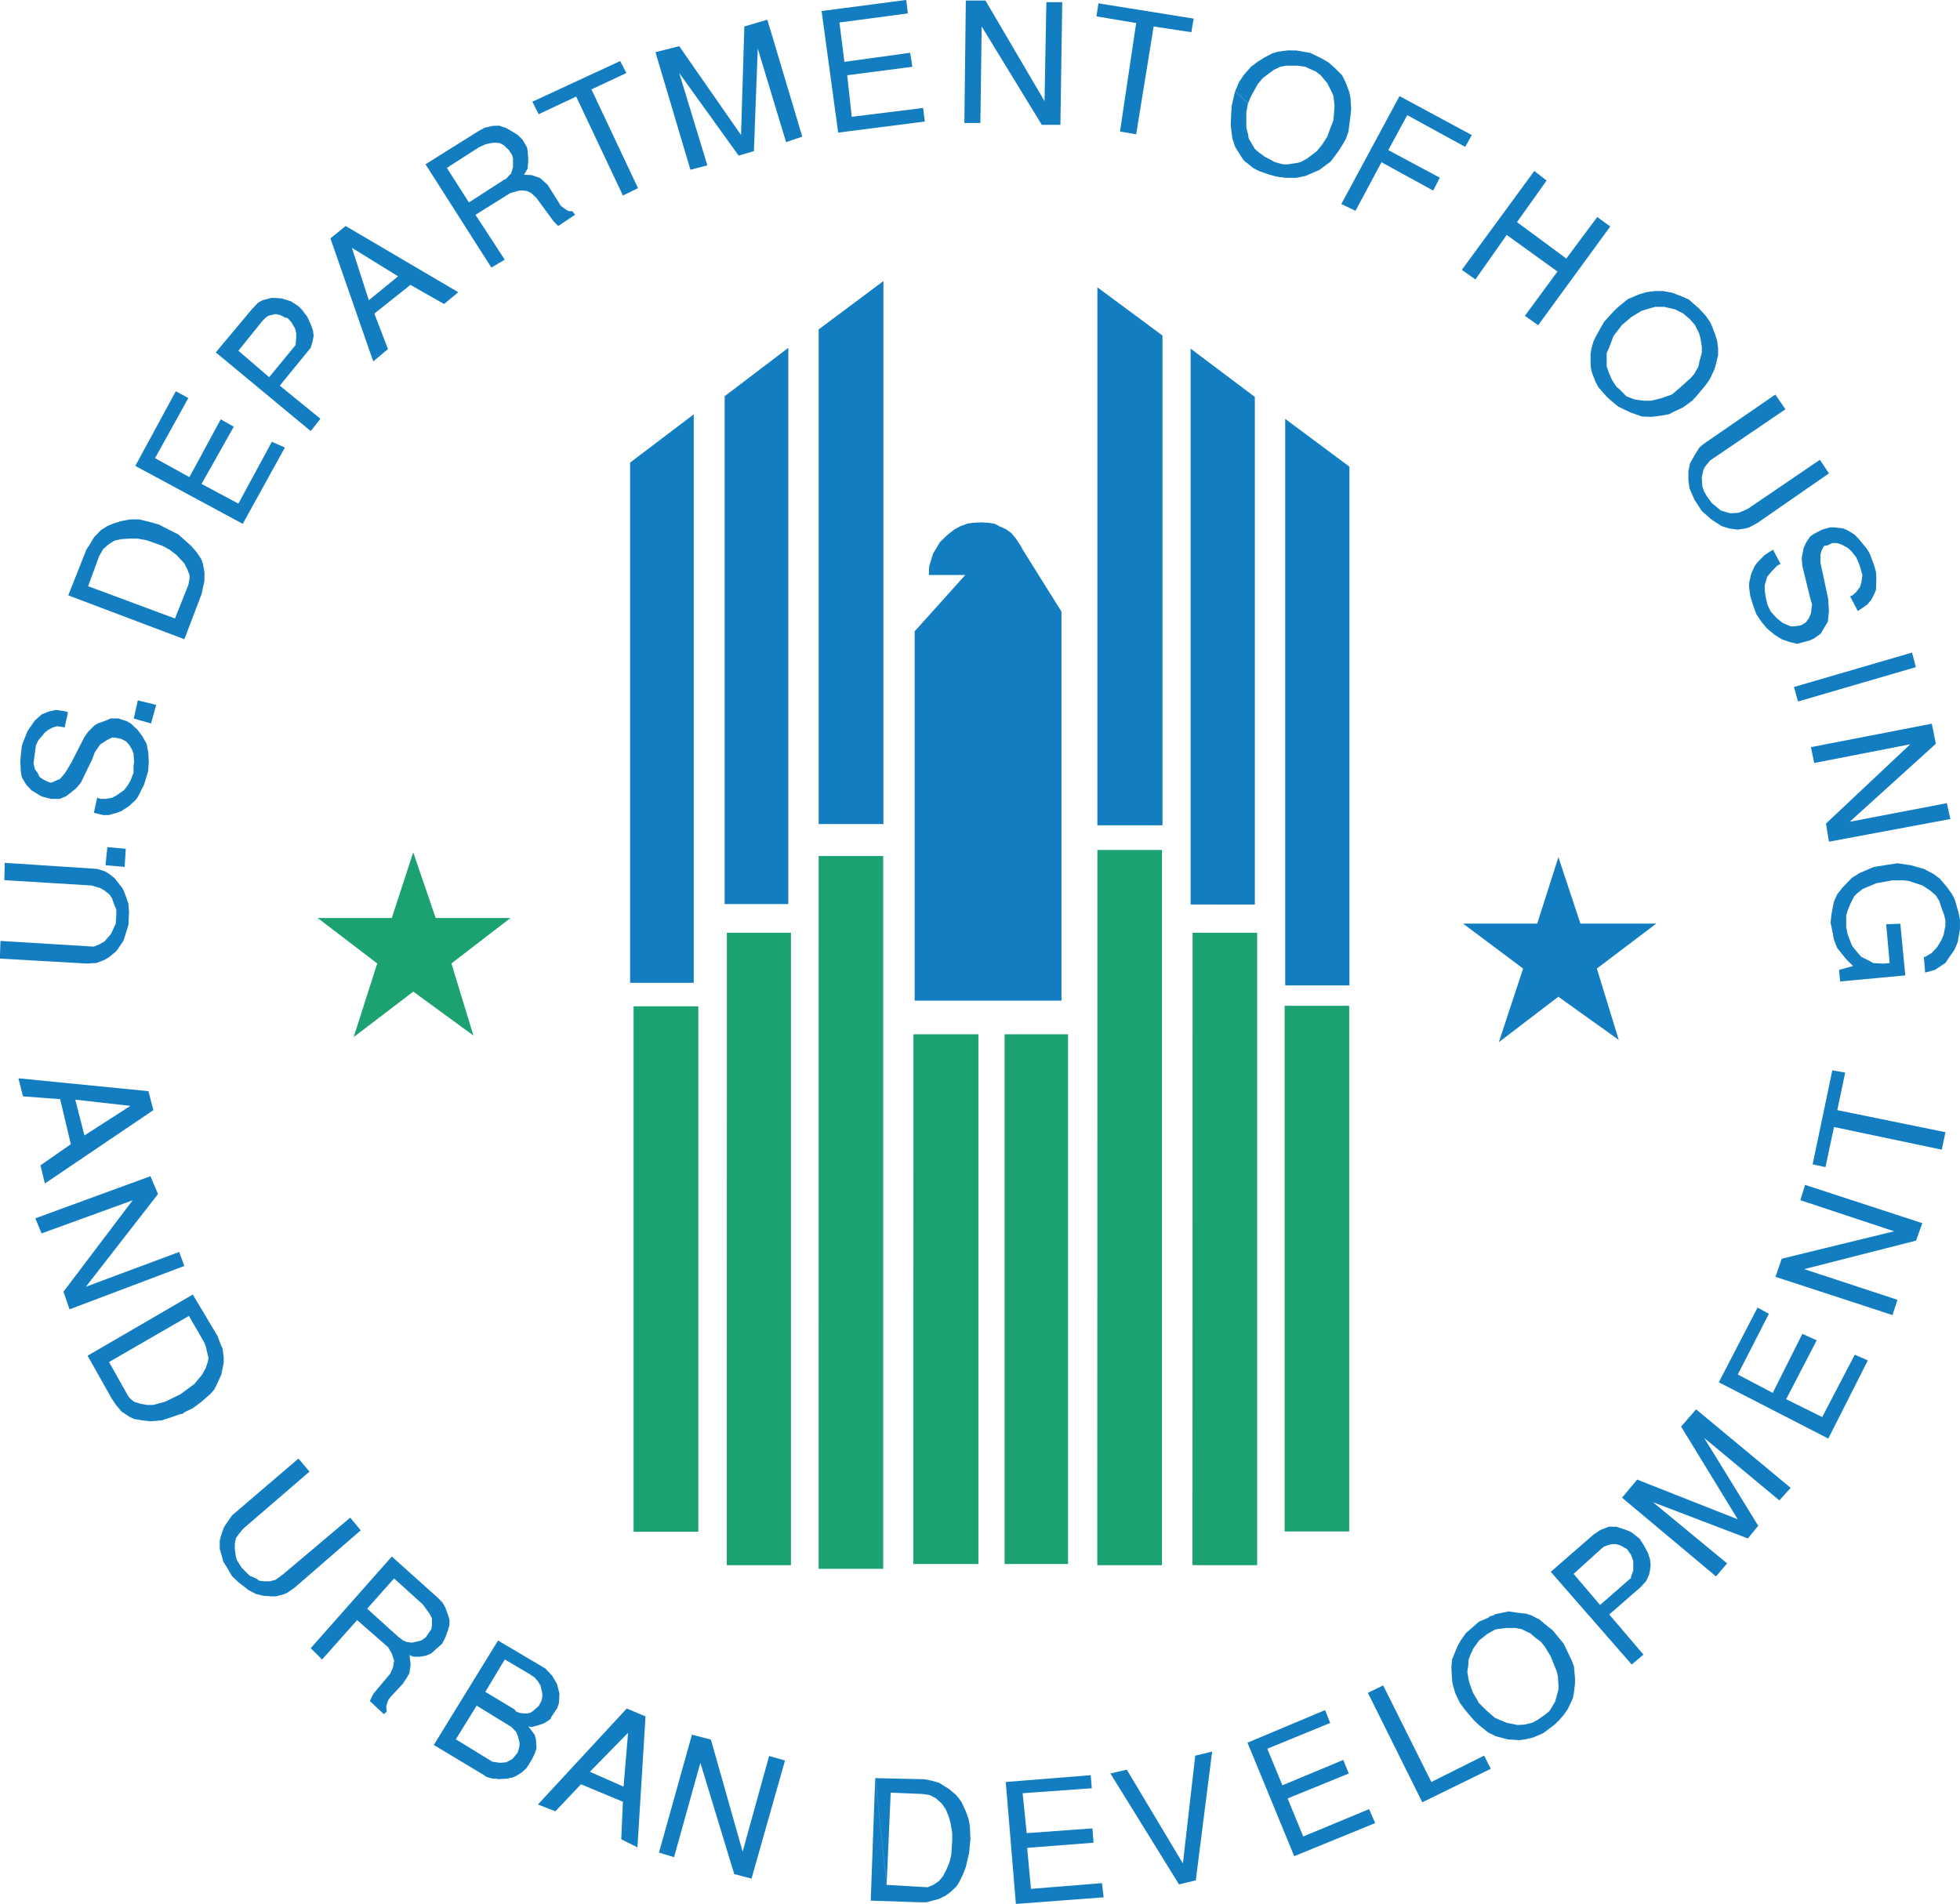 <svg id="Group_3093" data-name="Group 3093" xmlns="http://www.w3.org/2000/svg" width="86.485" height="84.026" viewBox="0 0 86.485 84.026">
  <path id="Path_3119" data-name="Path 3119" d="M139.056,17.977l1.039-3.249-2.627-2.006h3.27l.945-2.9.992,2.9h3.3l-2.606,2.006.971,3.181-2.653-1.938Z" transform="translate(-123.45 27.792)" fill="#1ca270"/>
  <g id="Group_3092" data-name="Group 3092">
    <path id="Path_3120" data-name="Path 3120" d="M174.162,89.07l2.159.073h.3l.544-.146.3-.146.211-.154.26-.244.13-.2.17-.349.122-.317.146-.633.057-.593-.024-.584-.057-.308-.122-.341-.195-.422-.227-.292-.325-.276-.447-.276-.373-.1-.268-.049-2.159-.049.5,4.708.179-4.067,1.4.057.325.049.276.146.252.227.17.244.146.349.081.317.065.4v.341l-.041.6-.081.349-.138.325-.154.292-.179.211-.243.162-.252.106-1.81-.106-.5-4.708Zm5.958-5.236.447,5.382,3.872-.292-.073-.625-3.133.252-.17-1.81,2.93-.227-.049-.633-2.9.211-.179-1.762,3.052-.219-.049-.576Zm8.361-1.161-.544,4.757-2.476-4.14-.723.17,3.028,4.895.739-.179.722-5.682Zm-23.663,4.278.666.2,1.161-4.164,1.494,4.911.763.2,1.477-5.212-.7-.2-1.169,4.221-1.4-4.944-.836-.219ZM190.787,82.1l2.062,5.009,3.572-1.461-.268-.617-2.906,1.21-.69-1.68,2.7-1.1-.243-.6-2.687,1.12-.666-1.615,2.776-1.136-.227-.568Zm-27.332-.438-.2,2.378-1.485-.658Zm-3.978,3.166.771.3,1.128-1.193,1.851.771-.073,1.656.714.357.357-5.78-.828-.349ZM196.1,79.9l2.4,4.83,3.02-1.477-.292-.584L198.9,83.834l-2.127-4.262ZM155.856,81.95l.917-1.486,1.534.942.211.219.073.179.041.146.032.146v.146l-.073.284-.138.17-.1.122-.268.146-.292.024-.146-.024-.179-.024-1.615-.99-.974.252Zm2.159-3.523,1.088.641.227.154.146.17.122.2.033.162.04.187v.146l-.04.17-.122.227-.252.219-.122.081-.13.024h-.17l-.17-.024-.146-.057-.081-.1-1.283-.771ZM154.882,82.2l2.216,1.331.1.073.276.081h.179l.049.024.471-.024.024-.024.162-.024.162-.073.235-.146.2-.179.1-.146.154-.252.122-.252.081-.227-.024-.414-.057-.2-.276-.365.154.024.219-.057.276-.089.073-.032.252-.17.041-.1.252-.373.081-.227.024-.414-.106-.43-.219-.373-.3-.317-2.086-1.234Zm45.857-2.3-.146-.39-.057-.227-.049-.317.049-.341v-.179l.105-.268.122-.252.244-.341.349-.276.349-.2.106-.024.414-.049h.373l.276.049.4.195.195.17.268.2.179.227.252.422.268.666.049.227.024.373v.187l-.146.528-.146.252-.106.17-.219.179-.317.219-.227.122-.349.081-.3.016-.487-.1-.252-.106L201.7,81l-.39-.341-.325-.325-.033-.073Zm.966-3.466-.073.049-.13.032-.1.073-.4.17-.341.3-.235.2-.227.325-.138.244-.146.349-.1.244-.032.349.032.617.049.227.1.325.1.211.1.2.2.276.4.471.227.219.414.333.349.17.528.138.5.032.252-.032.365-.089.422-.179.1-.073.4-.3.227-.219.187-.219.179-.252.227-.479.049-.252.049-.414v-.219l-.049-.528-.1-.268-.357-.739-.471-.576-.244-.195-.341-.284-.373-.195-.244-.073-.252-.024-.5-.073Zm-48.576-1.583L154.4,76l.3.414.1.2v.292l-.024.179-.049.073-.2.292-.195.138-.154.041-.268.057-.219-.032-.162-.065-.138-.106-.049-.032-1.4-1.266Zm-3.677,3.077.5.5L151.5,76.69l1.364,1.193.162.276.106.317-.049.3-.122.276-.747.893-.154.317.617.576.13-.106-.024-.227.081-.268.1-.146.56-.6.187-.292.1-.179.049-.373-.049-.414.17.073h.292l.276-.049.227-.1.219-.2.252-.219.146-.284.1-.276.081-.268v-.244l-.081-.252-.1-.276-.122-.219-.195-.2-2.046-1.835ZM206.4,73.541l.122-.1.316-.106h.2l.2.057.292.162.179.252.1.268v.43l-.1.268v.057l-1.364,1.193-1.169-1.372Zm.325-.974-.252.1-.122.049-.276.187-.024.016-1.883,1.64,3.572,4.091-2.557-3.994,2.557,3.994.519-.438-1.51-1.77,1.388-1.21.243-.268.13-.284.041-.219.024-.195-.024-.252-.1-.3-.17-.317-.2-.308-.365-.284-.252-.106-.4-.13Zm-60.744-.5-.26.373-.105.17-.13.373-.049.2v.365l.049.154.106.406.2.317.187.325.284.268.446.349.325.17.341.081.349.024h.2l.308-.081.179-.073.317-.219,2.93-2.541-.463-.56-2.963,2.5-.333.244-.252.065h-.227l-.243-.024-.1-.081-.325-.146-.1-.1-.252-.252-.2-.325-.049-.146-.049-.357v-.219l.049-.252.13-.187.195-.235,2.922-2.516-.487-.576ZM209.92,68.15l2.5,4.091-4.44-1.753-.666.8,4.148,3.474.487-.576-3.271-2.7,4.189,1.6.455-.56-2.387-3.88,3.32,2.76.5-.552-4.173-3.466Zm1.664-1.956,4.83,2.484,1.745-3.45-.576-.252-1.437,2.752-1.591-.787,1.348-2.6-.633-.284-1.307,2.606-1.542-.812,1.372-2.679-.5-.276Zm-67.506-2.93.682,1.185.065.179.041.179.073.3-.016.146-.1.3-.162.3-.341.414-.617.455-.666.325-.528.146h-.292l-.308-.057-.268-.089-.2-.179-.089-.146-.8-1.421Zm.17-.942-4.643,2.7,1.072,1.9.179.268.244.292.341.227.2.1.365.065.373.041.5-.041.446-.146.349-.122.122-.024.1-.073.349-.17.365-.268.4-.349.179-.2.13-.252.187-.414.106-.528v-.219l-.049-.406-.081-.17-.138-.373Zm70.932-4.164,4.14,1.372-4.96,1.21-.276.8,5.163,1.688.219-.674L215.351,61.2l4.936-1.258.276-.771-5.171-1.688Zm-77.881.8.276.666,4.018-1.461-3.052,4.034.268.779,5.065-1.916-.227-.617-4.116,1.534,3.182-4.091-.333-.787Zm-.544-5.382,1.64.122.471,1.989-1.34.934.195.8,4.789-3.239-.219-.836-5.739-.568,2.508.942,2.435.276L139.467,55.3l-.406-1.583-2.508-.942Zm78.968,3,.568.122.374-1.77,4.757,1,.162-.771-4.773-.974.349-1.656-.568-.1Zm2.7-13.126-.625.268-.349.219-.39.406-.252.317-.146.325-.106.552-.041.373.073.341.073.4.146.373.4.5.3.3-.617.17.049.511,2.874-.268-.219-2.281-.625.024.154,1.713-.284.024-.438-.024-.179-.1-.341-.17-.122-.13-.268-.325-.057-.114-.17-.446-.057-.308v-.511l.057-.2.122-.3.171-.341.13-.13.244-.195.6-.252.714-.13h.519l.219.032.6.2.349.235.227.2.146.227.114.341.106.284.057.244v.252l-.081.4-.081.195-.187.317-.252.276-.292.179h-.057l.057.69.268-.073.17-.049.292-.195.162-.106.219-.325.179-.252.146-.341.1-.568v-.422l-.057-.3L222,44.9l-.122-.244-.227-.317-.317-.373-.268-.2-.43-.227-.576-.162-.593-.089Zm-82.491.584,3.848.235.39.114.2.122.195.154.122.179.081.244.106.252v.227l-.024.39-.106.227-.105.227-.146.17-.146.17-.227.122-.235.1-4.124-.252-.024.779,3.815.219.446-.024.373-.146.195-.122.308-.252.309-.455.057-.162.17-.552.024-.544-.024-.373-.065-.195-.13-.357-.073-.146-.252-.317-.1-.13-.252-.195-.17-.1-.341-.106-.219-.016-3.856-.252Zm4.465-.658.844.073.049-.8-.812-.073Zm75.251-5.212.146.7,4.237-.828-3.718,3.5.13.8,5.358-1-.154-.7-4.286.82,3.8-3.442-.179-.885ZM137.868,36.6l-.292.122-.3.268-.325.471-.227.576-.024.106-.04.373-.024.292.024.422.04.252.2.341.227.244.373.227.089.049.406.106h.373l.268-.106.227-.17.243-.2.2-.235.5-1.031.114-.308.244-.357.308-.195.211-.106h.106l.3.057.195.1.146.146.122.2.081.195.024.373-.024.219V39.3l-.146.365-.13.211-.146.187-.325.227-.2.106-.268.049h-.252l-.138-.049-.146.666.414.1h.243l.349-.1.2-.073.341-.219.3-.276.106-.154.268-.536.179-.6.024-.4-.024-.414-.073-.373-.179-.325-.219-.292-.284-.268-.187-.114-.382-.122h-.341l-.146.073-.406.146-.146.081-.292.292-.17.244-.56,1.1-.284.471-.227.268-.106.041-.195.089-.1.032-.106-.032-.195-.089-.195-.13L137.4,39.3l-.122-.17-.057-.252.057-.438.049-.357.105-.227.146-.162.146-.179.146-.114.2-.106.2-.057.195.032.13.024.146-.674-.178-.049-.373-.049Zm3.775.3.763.219.227-.82-.812-.2ZM214.9,35.509l.179.641,5.2-1.518-.171-.641Zm1.6-7.046-.357.1-.373.195-.154.106-.17.252-.122.26-.081.446.024.333.349,1.429.081.284-.049.39-.081.2-.138.195-.162.106-.122.041-.211.032h-.178l-.349-.146-.252-.2-.276-.3-.146-.3-.065-.268-.057-.349v-.252l.106-.373.162-.195.276-.292.154-.081-.333-.625-.211.13-.179.122-.292.3-.122.154-.162.365-.089.4v.2l.049.365.122.4.146.406.227.341.252.3.325.268.317.2.349.122.341.081.195-.057.373-.1.2-.1.268-.2.146-.252.162-.268.049-.446-.033-.568-.341-1.591v-.349l.049-.195.114-.2.138-.016.219-.106h.2l.195.057.3.162.162.154.2.252.146.341.13.446-.049.325-.057.2-.049.065-.122.162-.162.146-.106.041.341.649.227-.154.2-.138.17-.211.1-.187.106-.252.016-.5-.016-.276-.081-.292-.195-.528-.122-.2-.357-.438-.195-.2-.276-.17-.219-.1-.422-.049Zm-75.031-.349-.374.073-.349.106-.268.114-.284.179-.292.3-.195.325-.154.235-.8,2.021,4.7,1.015-3.823-1.421.487-1.331.178-.308.243-.211.252-.162.3-.065.374-.024h.349l.4.073.69.244.317.17.3.227.349.373L144,30.3l.105.268v.154l-.049.268-.593,1.494-4.7-1.015,5.114,1.932.763-2.005.122-.576v-.373l-.065-.373-.081-.219-.2-.3-.243-.276-.56-.5-.877-.446-.438-.122-.43-.1Zm69.438-3.328-.179.154-.219.349-.195.349-.073.341v.4l.049.365.219.5.325.5.422.373.455.292.333.106.373.049.333-.049.17-.049.373-.2,3.15-2.184-.4-.6-3.182,2.167-.39.17-.349.024-.13-.024-.325-.1-.211-.179-.179-.146-.219-.3-.13-.227-.073-.219-.024-.4.073-.317.073-.146.219-.268.154-.106,3.174-2.159-.447-.649Zm-69.195.966,4.741,2.557,1.859-3.369-.576-.252-1.477,2.728-1.624-.869,1.421-2.525-.576-.325-1.38,2.549-1.518-.836,1.469-2.654-.552-.3Zm5.609-6.4.1-.1.049-.049.122-.081.308-.073.219.049.195.106.122.024.171.195.154.268.049.187V20.1l-.024.292v.024l-1.169,1.421-1.356-1.169Zm.4-1.015-.4.106-.2.114-.268.284-1.591,1.9,4.189,3.474-3.19-3.547,3.19,3.547.43-.544-1.794-1.461,1.2-1.469.162-.2.081-.268.049-.252-.024-.227-.073-.219-.179-.4-.252-.333-.162-.154-.308-.2-.39-.122-.268-.024Zm61.028-.3-.373.049-.341.106-.455.195-.073.057-.114.089-.333.276.252.722.422-.357.446-.268.325-.1.268-.073h.4l.471.106.373.187.2.179.073.049.244.284.179.357.065.244.057.357v.268l-.106.373-.041.219-.195.349-.179.195-.471.422-.325.276-.479.17-.438.106h-.325l-.39-.049-.382-.146-.195-.2-.154-.154-.073-.041-.211-.325-.13-.292-.106-.308v-.593l.106-.227.195-.52.374-.487-.252-.722-.341.365-.2.227-.349.617-.122.252-.081.3-.041.227v.373l.016.268.057.227.146.373.13.244.195.219.171.2.276.244.244.195.528.252.511.179.406.016.4-.049.4-.073.122-.073.471-.219.414-.3.227-.252.349-.414.195-.276.2-.422.081-.268.089-.382v-.292l-.049-.365-.073-.235-.13-.341-.1-.227-.195-.276-.292-.317-.455-.4-.39-.17-.349-.13-.4-.073ZM150.32,15.71l1.891,5.431-.195-2.7-.747-2.314,2.038,1.258-1.291,1.055.195,2.7.649-.544-.6-1.567,1.591-1.266,1.486.844.625-.52-4.968-2.922ZM200.244,17.1l.6.422,1.38-1.964,2.24,1.615-1.437,1.956.585.414,3.182-4.359-.576-.414L204.855,16.6l-2.176-1.607,1.307-1.835-.544-.422Zm-42.756-6.356-.357.081-.309.17-2.305,1.445L157.423,17l-.99-2.874-.974-1.526,1.412-.909.284-.13.243-.057.195-.016.2.016.171.089.122.114.106.106.146.219.041.154v.373l-.089.292-.122.122-.106.122-.073.024-1.559,1.007.99,2.874.593-.349-1.291-1.981,1.534-.958.406-.114h.17l.17.024.179.089.227.211.763,1.039.122.122.081.081.747-.5-.13-.154h-.146l-.1-.049-.252-.179-.325-.52-.268-.422-.325-.292-.373-.13-.333-.016.154-.276.024-.3v-.17l-.024-.3-.024-.154-.195-.341-.219-.219-.5-.3-.317-.106Zm37.439,3.45.625.3L196.7,12.35l2.281,1.25.292-.568L197,11.814l.836-1.542,2.557,1.4.292-.52-3.19-1.721ZM159.233,9.679l.276.552,1.656-.779,2.062,4.367.666-.325-2.054-4.359,1.542-.722-.276-.528Zm33.323-2.265-.422.057-.252.073-.341.179-.309.195-.292.219-.325.373-.2.3-.17.4.568.544.106-.268.122-.227.195-.349.219-.268.333-.252.17-.122.276-.13.244-.049H193l.341.049.276.13.179.073.219.17.292.349.2.4.073.17.049.43-.049.633-.13.333-.146.4-.219.341-.244.3-.43.325-.268.146-.2.049-.389.057h-.2l-.373-.106-.1-.057-.325-.17-.268-.195-.179-.154-.146-.252-.122-.211-.033-.2-.073-.268v-.7l.073-.373-.568-.544-.146.625-.024.308-.024.576.073.576.122.373.243.39.146.219.211.162.195.162.252.13.414.146.349.1.422.057h.471l.4-.081.617-.268.5-.373.333-.446.227-.357.114-.211.049-.146.057-.154.089-.69.033-.325-.033-.479-.049-.244-.146-.4-.171-.349-.325-.325-.276-.244-.292-.17-.519-.252-.6-.106ZM168.585,6.359l-.146,4.789-2.728-3.921-1.047.268,1.542,5.187.747-.195-1.242-4.075,2.622,3.645.674-.195.17-4.53,1.25,4.132.714-.244L169.6,6.059Zm15.537-.446,1.753.292-.714,4.789.714.122.771-4.757,1.664.252.1-.6-4.2-.674Zm-5.764-.7-.065,5.406H179l.057-4.262,2.654,4.343h.82l.081-5.414h-.7l-.081,4.367-2.606-4.44Zm-2.63-.024-3.734.487.73,5.366,3.823-.487-.073-.6-3.15.39-.2-1.835L176,8.137,175.9,7.52l-2.9.4-.219-1.737,3.02-.4Z" transform="translate(-135.741 -5.19)" fill="#137dc1"/>
    <path id="Path_3121" data-name="Path 3121" d="M167.913,39.887h2.849v-23.2h-2.849Zm-4.067,1.486H166.7V13.464h-2.849Zm-4.2,0H162.5V9.811h-2.849Zm-4.091-.049h2.8V17.945h-2.8Zm-4.026,0H154.4V17.945h-2.866Zm-4.181.211H150.2V10.079h-2.849Zm-4.051-.162h2.833V13.464H143.3ZM139.185,39.9h2.857V16.711h-2.857Z" transform="translate(-111.228 27.701)" fill="#1ca270"/>
    <path id="Path_3122" data-name="Path 3122" d="M152.349,19.69h1.607l-2.232,2.484v16.3H158.2V21.305l-1.689-2.7-.122-.219-.178-.276-.219-.268-.252-.179-.292-.13-.179-.1-.3-.049-.317-.016-.325.016-.252.032-.325.114-.268.146-.292.227-.349.333-.146.244-.162.268-.089.3-.081.268Zm18.557-4.781V37.8h-2.833v-25Zm-4.173-3.077v22.4H163.9V9.7Zm-4.075-2.711V30.738h-2.874V6.994Zm-15.172-.268V30.681h2.858V6.718ZM143.338,11.8V34.212h2.809V9.665Zm-4.172,2.93V37.687h2.809V12.6Z" transform="translate(-111.363 5.686)" fill="#137dc1"/>
    <path id="Path_3123" data-name="Path 3123" d="M145.276,18.014l1.071-3.249-2.653-1.985h3.275l.935-2.93.971,2.93h3.348L149.6,14.765l.966,3.149L147.9,16.008Z" transform="translate(-79.139 27.98)" fill="#137dc1"/>
  </g>
</svg>
